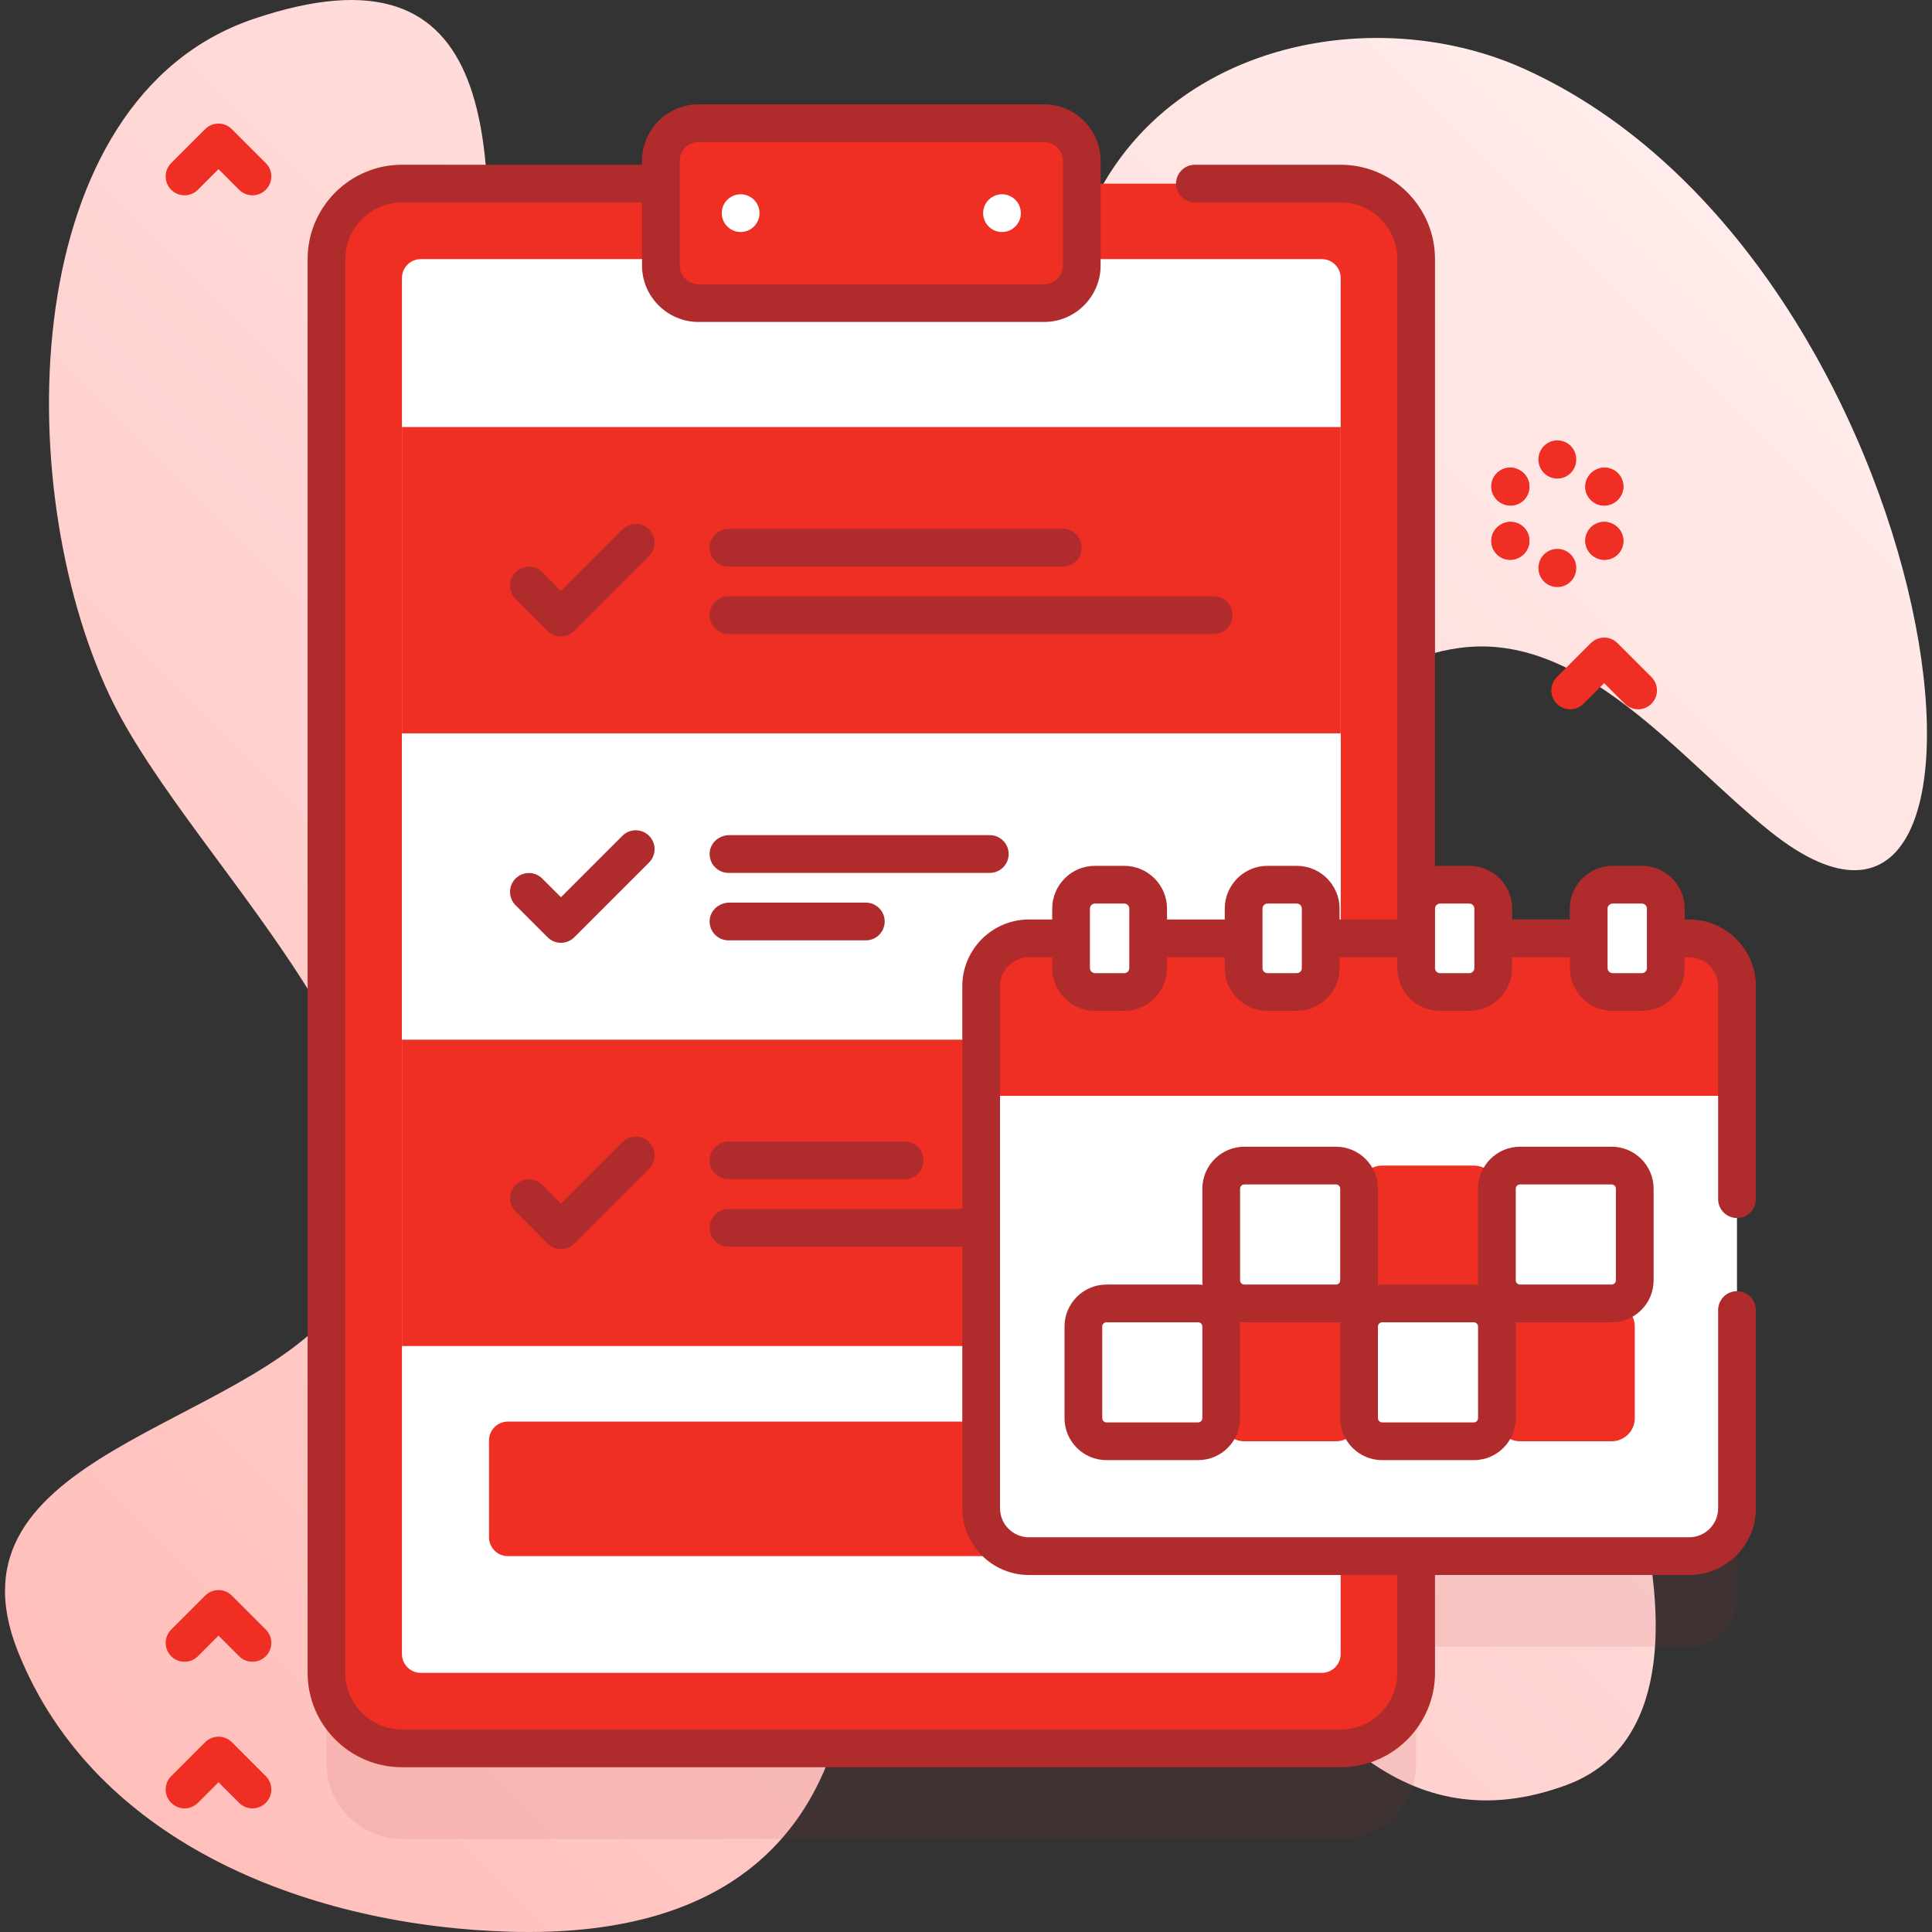 <svg width="104" height="104" viewBox="0 0 104 104" fill="none" xmlns="http://www.w3.org/2000/svg">
<rect x="0" y="0" width="104" height="104" fill="#333333" stroke="none"/>
<g clip-path="url(#clip0_43_487)">
<path d="M82.073 3.717C72.787 -0.496 59 3.098 57.36 16.154C55.631 29.922 67.725 42.478 47.593 42.478C35.279 42.478 24.692 34.413 25.868 20.199C26.889 7.865 27.054 -3.516 13.655 1.017C0.922 5.324 0.543 26.055 5.883 37.403C10.389 46.977 26.046 59.645 18.279 70.119C13.223 76.939 -3.277 78.234 0.957 88.882C5.131 99.38 16.918 103.697 27.495 103.987C50.178 104.609 47.801 83.184 41.998 68.028C40.016 62.851 45.387 61.16 49.763 63.383C62.582 69.895 66.976 102.491 84.326 96.088C94.287 92.412 87.291 72.254 76.634 57.01C72.038 50.435 67.991 36.316 78.571 34.878C85.187 33.979 90.414 40.86 95.296 44.763C110.174 56.654 105.12 14.172 82.073 3.717Z" fill="url(#paint0_linear_43_487)"/>
<path opacity="0.1" d="M90.928 55.386H76.231V18.823C76.231 16.579 74.413 14.761 72.168 14.761H21.637C19.392 14.761 17.574 16.579 17.574 18.823V94.926C17.574 97.171 19.392 98.989 21.637 98.989H72.168C74.413 98.989 76.231 97.171 76.231 94.926V88.642H90.928C92.35 88.642 93.502 87.49 93.502 86.068V57.96C93.502 56.539 92.35 55.386 90.928 55.386Z" fill="#B02C2C"/>
<path d="M76.231 13.948V90.051C76.231 92.296 74.413 94.114 72.168 94.114H21.637C19.392 94.114 17.574 92.296 17.574 90.051V13.948C17.574 11.704 19.392 9.886 21.637 9.886H72.168C74.413 9.886 76.231 11.704 76.231 13.948Z" fill="#EF2E24"/>
<path d="M72.168 14.964V89.035C72.168 89.598 71.713 90.051 71.153 90.051H22.652C22.092 90.051 21.637 89.598 21.637 89.035V14.964C21.637 14.401 22.092 13.948 22.652 13.948H71.153C71.713 13.948 72.168 14.401 72.168 14.964Z" fill="white"/>
<path d="M66.092 83.767H27.34C26.779 83.767 26.324 83.313 26.324 82.752V77.54C26.324 76.979 26.779 76.524 27.34 76.524H66.092C66.653 76.524 67.107 76.979 67.107 77.54V82.752C67.107 83.313 66.653 83.767 66.092 83.767Z" fill="#EF2E24"/>
<path d="M21.637 22.988H72.169V39.478H21.637V22.988Z" fill="#EF2E24"/>
<path d="M21.637 39.477H72.169V55.967H21.637V39.477Z" fill="white"/>
<path d="M21.637 55.967H72.169V72.457H21.637V55.967Z" fill="#EF2E24"/>
<path d="M56.2 16.316H37.605C36.484 16.316 35.574 15.407 35.574 14.285V8.663C35.574 7.541 36.484 6.631 37.605 6.631H56.2C57.322 6.631 58.231 7.541 58.231 8.663V14.285C58.231 15.407 57.322 16.316 56.2 16.316Z" fill="#EF2E24"/>
<path d="M39.869 12.489C40.43 12.489 40.885 12.034 40.885 11.474C40.885 10.913 40.43 10.458 39.869 10.458C39.308 10.458 38.853 10.913 38.853 11.474C38.853 12.034 39.308 12.489 39.869 12.489Z" fill="white"/>
<path d="M53.938 12.489C54.498 12.489 54.953 12.034 54.953 11.474C54.953 10.913 54.498 10.458 53.938 10.458C53.377 10.458 52.922 10.913 52.922 11.474C52.922 12.034 53.377 12.489 53.938 12.489Z" fill="white"/>
<path d="M93.502 53.085V81.194C93.502 82.615 92.35 83.767 90.928 83.767H55.39C53.968 83.767 52.816 82.615 52.816 81.194V53.085C52.816 51.664 53.968 50.511 55.39 50.511H90.928C92.35 50.511 93.502 51.664 93.502 53.085Z" fill="white"/>
<path d="M71.914 77.584H66.983C66.296 77.584 65.738 77.027 65.738 76.34V71.409C65.738 70.721 66.296 70.164 66.983 70.164H71.914C72.602 70.164 73.159 70.721 73.159 71.409V76.34C73.159 77.027 72.601 77.584 71.914 77.584Z" fill="#EF2E24"/>
<path d="M93.502 58.99V53.086C93.502 51.664 92.35 50.512 90.928 50.512H55.39C53.969 50.512 52.816 51.664 52.816 53.086V58.99H93.502Z" fill="#EF2E24"/>
<path d="M60.518 53.401H58.943C58.232 53.401 57.656 52.825 57.656 52.114V48.91C57.656 48.2 58.232 47.623 58.943 47.623H60.518C61.229 47.623 61.805 48.2 61.805 48.91V52.114C61.805 52.825 61.229 53.401 60.518 53.401Z" fill="white"/>
<path d="M69.805 53.401H68.23C67.519 53.401 66.943 52.825 66.943 52.114V48.91C66.943 48.2 67.519 47.623 68.23 47.623H69.805C70.516 47.623 71.092 48.2 71.092 48.91V52.114C71.092 52.825 70.516 53.401 69.805 53.401Z" fill="white"/>
<path d="M79.094 53.401H77.519C76.808 53.401 76.232 52.825 76.232 52.114V48.91C76.232 48.2 76.808 47.623 77.519 47.623H79.094C79.805 47.623 80.381 48.2 80.381 48.91V52.114C80.381 52.825 79.805 53.401 79.094 53.401Z" fill="white"/>
<path d="M88.382 53.401H86.806C86.096 53.401 85.519 52.825 85.519 52.114V48.91C85.519 48.2 86.096 47.623 86.806 47.623H88.382C89.092 47.623 89.668 48.2 89.668 48.91V52.114C89.668 52.825 89.092 53.401 88.382 53.401Z" fill="white"/>
<path d="M79.336 70.164H74.405C73.717 70.164 73.16 69.607 73.16 68.919V63.988C73.16 63.301 73.718 62.744 74.405 62.744H79.336C80.023 62.744 80.581 63.301 80.581 63.988V68.919C80.581 69.607 80.023 70.164 79.336 70.164Z" fill="#EF2E24"/>
<path d="M86.756 77.584H81.825C81.137 77.584 80.58 77.027 80.58 76.34V71.409C80.58 70.721 81.138 70.164 81.825 70.164H86.756C87.443 70.164 88 70.721 88 71.409V76.34C88.001 77.027 87.443 77.584 86.756 77.584Z" fill="#EF2E24"/>
<path d="M66.349 33.114C66.349 32.553 65.894 32.098 65.333 32.098H39.215C38.654 32.098 38.199 32.553 38.199 33.114C38.199 33.675 38.654 34.129 39.215 34.129H65.333C65.894 34.129 66.349 33.675 66.349 33.114Z" fill="#B02C2C"/>
<path d="M39.215 30.498H57.208C57.769 30.498 58.224 30.043 58.224 29.482C58.224 28.922 57.769 28.467 57.208 28.467H39.215C38.654 28.467 38.199 28.922 38.199 29.482C38.199 30.043 38.654 30.498 39.215 30.498Z" fill="#B02C2C"/>
<path d="M34.94 28.502C34.543 28.105 33.9 28.105 33.503 28.502L30.196 31.809L29.189 30.802C28.792 30.406 28.149 30.406 27.753 30.802C27.356 31.199 27.356 31.842 27.753 32.238L29.477 33.963C29.676 34.162 29.936 34.261 30.196 34.261C30.456 34.261 30.716 34.162 30.914 33.963L34.94 29.938C35.336 29.541 35.336 28.898 34.94 28.502Z" fill="#B02C2C"/>
<path d="M39.215 50.62H46.607C47.168 50.62 47.623 50.165 47.623 49.604C47.623 49.043 47.168 48.588 46.607 48.588H39.259C38.728 48.588 38.254 48.976 38.204 49.504C38.146 50.11 38.621 50.62 39.215 50.62Z" fill="#B02C2C"/>
<path d="M54.297 45.972C54.297 45.411 53.842 44.956 53.281 44.956H39.259C38.728 44.956 38.254 45.344 38.204 45.872C38.146 46.478 38.621 46.988 39.215 46.988H53.281C53.842 46.988 54.297 46.533 54.297 45.972Z" fill="#B02C2C"/>
<path d="M34.94 44.992C34.543 44.595 33.9 44.595 33.503 44.992L30.196 48.299L29.189 47.292C28.792 46.896 28.149 46.896 27.753 47.292C27.356 47.689 27.356 48.332 27.753 48.729L29.477 50.453C29.676 50.652 29.936 50.751 30.196 50.751C30.456 50.751 30.716 50.652 30.914 50.453L34.94 46.428C35.336 46.032 35.336 45.388 34.94 44.992Z" fill="#B02C2C"/>
<path d="M39.215 63.477H48.701C49.262 63.477 49.717 63.023 49.717 62.462C49.717 61.901 49.262 61.446 48.701 61.446H39.259C38.728 61.446 38.254 61.834 38.204 62.362C38.146 62.968 38.621 63.477 39.215 63.477Z" fill="#B02C2C"/>
<path d="M33.503 61.481L30.196 64.789L29.189 63.782C28.792 63.386 28.149 63.386 27.753 63.782C27.356 64.179 27.356 64.822 27.753 65.218L29.477 66.943C29.676 67.142 29.936 67.241 30.196 67.241C30.456 67.241 30.716 67.142 30.914 66.943L34.94 62.918C35.337 62.521 35.337 61.878 34.94 61.481C34.543 61.085 33.9 61.085 33.503 61.481Z" fill="#B02C2C"/>
<path d="M93.502 65.566C94.063 65.566 94.518 65.111 94.518 64.55V53.086C94.518 51.107 92.908 49.496 90.929 49.496H90.685V48.91C90.685 47.641 89.652 46.608 88.382 46.608H86.807C85.537 46.608 84.504 47.641 84.504 48.91V49.496H81.397V48.91C81.397 47.641 80.364 46.608 79.094 46.608H77.519C77.427 46.608 77.336 46.615 77.247 46.625V13.947C77.247 11.147 74.969 8.869 72.169 8.869H64.323C63.762 8.869 63.307 9.324 63.307 9.885C63.307 10.446 63.762 10.901 64.323 10.901H72.169C73.849 10.901 75.216 12.268 75.216 13.947V49.496H72.109V48.91C72.109 47.641 71.076 46.608 69.806 46.608H68.231C66.962 46.608 65.929 47.641 65.929 48.91V49.496H62.821V48.91C62.821 47.641 61.788 46.608 60.519 46.608H58.943C57.674 46.608 56.641 47.641 56.641 48.91V49.496H55.39C53.411 49.496 51.801 51.107 51.801 53.086V65.078H39.216C38.655 65.078 38.2 65.533 38.2 66.094C38.2 66.655 38.655 67.11 39.216 67.11H51.801V81.194C51.801 83.173 53.411 84.783 55.39 84.783H75.216V90.052C75.216 91.732 73.849 93.099 72.169 93.099H21.637C19.957 93.099 18.59 91.732 18.59 90.052V13.947C18.59 12.268 19.957 10.901 21.637 10.901H34.559V14.285C34.559 15.965 35.925 17.332 37.606 17.332H56.2C57.88 17.332 59.247 15.965 59.247 14.285V8.663C59.247 6.983 57.88 5.616 56.2 5.616H37.606C35.925 5.616 34.559 6.983 34.559 8.663V8.869H21.637C18.837 8.869 16.559 11.147 16.559 13.947V90.052C16.559 92.852 18.837 95.13 21.637 95.13H72.169C74.969 95.13 77.247 92.852 77.247 90.052V84.783H90.928C92.908 84.783 94.518 83.173 94.518 81.194V70.521C94.518 69.96 94.063 69.505 93.502 69.505C92.941 69.505 92.487 69.96 92.487 70.521V81.194C92.487 82.053 91.788 82.752 90.928 82.752H55.39C54.531 82.752 53.832 82.053 53.832 81.194V53.086C53.832 52.227 54.531 51.528 55.39 51.528H56.641V52.114C56.641 53.383 57.674 54.416 58.944 54.416H60.519C61.788 54.416 62.821 53.383 62.821 52.114V51.528H65.929V52.114C65.929 53.383 66.962 54.416 68.231 54.416H69.807C71.076 54.416 72.109 53.383 72.109 52.114V51.528H75.217V52.114C75.217 53.383 76.25 54.416 77.519 54.416H79.094C80.364 54.416 81.397 53.383 81.397 52.114V51.528H84.505V52.114C84.505 53.383 85.538 54.416 86.807 54.416H88.382C89.652 54.416 90.685 53.383 90.685 52.114V51.528H90.929C91.788 51.528 92.487 52.226 92.487 53.086V64.55C92.487 65.111 92.941 65.566 93.502 65.566ZM36.59 8.663C36.59 8.103 37.046 7.647 37.606 7.647H56.2C56.76 7.647 57.216 8.103 57.216 8.663V14.285C57.216 14.845 56.76 15.3 56.2 15.3H37.606C37.046 15.3 36.59 14.845 36.59 14.285V8.663ZM60.79 52.114C60.79 52.263 60.668 52.385 60.519 52.385H58.944C58.794 52.385 58.672 52.263 58.672 52.114V48.91C58.672 48.761 58.794 48.639 58.944 48.639H60.519C60.668 48.639 60.79 48.761 60.79 48.91V52.114ZM70.078 52.114C70.078 52.263 69.956 52.385 69.807 52.385H68.231C68.082 52.385 67.96 52.263 67.96 52.114V48.91C67.96 48.761 68.082 48.639 68.231 48.639H69.807C69.956 48.639 70.078 48.761 70.078 48.91V52.114ZM79.365 52.114C79.365 52.263 79.244 52.385 79.094 52.385H77.519C77.37 52.385 77.248 52.263 77.248 52.114V48.91C77.248 48.761 77.37 48.639 77.519 48.639H79.094C79.244 48.639 79.365 48.761 79.365 48.91V52.114ZM88.653 52.114C88.653 52.263 88.532 52.385 88.382 52.385H86.807C86.657 52.385 86.536 52.263 86.536 52.114V48.91C86.536 48.761 86.657 48.639 86.807 48.639H88.382C88.532 48.639 88.653 48.761 88.653 48.91V52.114Z" fill="#B02C2C"/>
<path d="M86.755 71.18C88.001 71.18 89.015 70.166 89.015 68.919V63.989C89.015 62.742 88.001 61.728 86.755 61.728H81.824C80.578 61.728 79.564 62.742 79.564 63.989V68.919C79.564 69.001 79.569 69.082 79.577 69.162C79.497 69.153 79.416 69.148 79.335 69.148H74.404C74.322 69.148 74.241 69.153 74.161 69.162C74.17 69.082 74.175 69.001 74.175 68.919V63.989C74.175 62.742 73.161 61.728 71.914 61.728H66.984C65.737 61.728 64.723 62.742 64.723 63.989V68.919C64.723 69.001 64.728 69.082 64.737 69.162C64.657 69.153 64.576 69.148 64.494 69.148H59.563C58.317 69.148 57.303 70.162 57.303 71.409V76.34C57.303 77.586 58.317 78.6 59.563 78.6H64.494C65.74 78.6 66.754 77.586 66.754 76.34V71.409C66.754 71.327 66.749 71.246 66.741 71.166C66.821 71.175 66.902 71.18 66.984 71.18H71.914C71.996 71.18 72.077 71.175 72.157 71.166C72.148 71.246 72.143 71.327 72.143 71.409V76.339C72.143 77.586 73.157 78.6 74.404 78.6H79.335C80.581 78.6 81.595 77.586 81.595 76.339V71.409C81.595 71.327 81.59 71.246 81.582 71.166C81.661 71.174 81.742 71.179 81.824 71.179H86.755V71.18ZM64.723 76.34C64.723 76.466 64.62 76.569 64.494 76.569H59.563C59.436 76.569 59.334 76.466 59.334 76.34V71.409C59.334 71.283 59.436 71.18 59.563 71.18H64.494C64.62 71.18 64.723 71.283 64.723 71.409V76.34ZM72.143 68.919C72.143 69.046 72.04 69.148 71.914 69.148H66.984C66.857 69.148 66.754 69.046 66.754 68.919V63.989C66.754 63.862 66.857 63.759 66.984 63.759H71.914C72.04 63.759 72.143 63.862 72.143 63.989V68.919ZM79.564 76.34C79.564 76.466 79.461 76.569 79.335 76.569H74.404C74.278 76.569 74.174 76.466 74.174 76.34V71.409C74.174 71.283 74.278 71.18 74.404 71.18H79.335C79.461 71.18 79.564 71.283 79.564 71.409V76.34ZM81.595 68.919V63.989C81.595 63.862 81.698 63.759 81.824 63.759H86.755C86.881 63.759 86.984 63.862 86.984 63.989V68.919C86.984 69.046 86.881 69.148 86.755 69.148H81.824C81.698 69.148 81.595 69.046 81.595 68.919Z" fill="#B02C2C"/>
<path d="M13.59 89.453C13.33 89.453 13.07 89.354 12.871 89.156L11.762 88.046L10.652 89.156C10.255 89.552 9.612 89.552 9.216 89.156C8.819 88.759 8.819 88.116 9.216 87.719L11.044 85.891C11.44 85.495 12.083 85.495 12.48 85.891L14.308 87.719C14.705 88.116 14.705 88.759 14.308 89.156C14.11 89.354 13.85 89.453 13.59 89.453Z" fill="#EF2E24"/>
<path d="M13.59 10.513C13.33 10.513 13.07 10.414 12.871 10.215L11.762 9.105L10.652 10.215C10.255 10.612 9.612 10.612 9.216 10.215C8.819 9.819 8.819 9.175 9.216 8.779L11.044 6.951C11.44 6.554 12.083 6.554 12.48 6.951L14.308 8.779C14.705 9.175 14.705 9.819 14.308 10.215C14.11 10.414 13.85 10.513 13.59 10.513Z" fill="#EF2E24"/>
<path d="M88.18 38.181C87.92 38.181 87.66 38.082 87.462 37.883L86.352 36.774L85.241 37.883C84.845 38.28 84.202 38.28 83.805 37.883C83.409 37.487 83.409 36.844 83.805 36.447L85.633 34.619C86.03 34.223 86.673 34.223 87.07 34.619L88.898 36.447C89.294 36.844 89.294 37.487 88.898 37.883C88.7 38.082 88.439 38.181 88.18 38.181Z" fill="#EF2E24"/>
<path d="M13.59 97.345C13.33 97.345 13.07 97.246 12.871 97.048L11.762 95.938L10.652 97.048C10.255 97.444 9.612 97.444 9.216 97.048C8.819 96.651 8.819 96.008 9.216 95.612L11.044 93.783C11.44 93.387 12.083 93.387 12.48 93.783L14.308 95.612C14.705 96.008 14.705 96.651 14.308 97.048C14.11 97.246 13.85 97.345 13.59 97.345Z" fill="#EF2E24"/>
<path d="M81.312 27.215C81.138 27.215 80.962 27.171 80.801 27.076L80.781 27.065C80.296 26.782 80.133 26.16 80.416 25.675C80.699 25.191 81.321 25.028 81.806 25.311L81.826 25.323C82.31 25.605 82.473 26.227 82.19 26.712C82.002 27.035 81.662 27.215 81.312 27.215Z" fill="#EF2E24"/>
<path d="M86.371 30.136C86.197 30.136 86.021 30.091 85.859 29.997L85.839 29.985C85.355 29.702 85.192 29.08 85.475 28.596C85.758 28.112 86.38 27.948 86.864 28.231L86.884 28.243C87.368 28.526 87.532 29.148 87.249 29.632C87.06 29.956 86.72 30.136 86.371 30.136Z" fill="#EF2E24"/>
<path d="M81.312 27.215C81.138 27.215 80.962 27.171 80.801 27.076L80.781 27.065C80.296 26.782 80.133 26.16 80.416 25.675C80.699 25.191 81.321 25.028 81.806 25.311L81.826 25.323C82.31 25.605 82.473 26.227 82.19 26.712C82.002 27.035 81.662 27.215 81.312 27.215Z" fill="#EF2E24"/>
<path d="M86.371 30.136C86.197 30.136 86.021 30.091 85.859 29.997L85.839 29.985C85.355 29.702 85.192 29.08 85.475 28.596C85.758 28.112 86.38 27.948 86.864 28.231L86.884 28.243C87.368 28.526 87.532 29.148 87.249 29.632C87.06 29.956 86.72 30.136 86.371 30.136Z" fill="#EF2E24"/>
<path d="M86.353 27.216C86.003 27.216 85.663 27.035 85.475 26.712C85.192 26.228 85.355 25.606 85.839 25.323L85.859 25.311C86.344 25.028 86.966 25.192 87.249 25.676C87.532 26.16 87.368 26.782 86.884 27.065L86.864 27.077C86.703 27.171 86.527 27.216 86.353 27.216Z" fill="#EF2E24"/>
<path d="M81.294 30.136C80.945 30.136 80.605 29.956 80.416 29.633C80.133 29.148 80.296 28.526 80.781 28.243L80.801 28.232C81.286 27.949 81.907 28.112 82.19 28.596C82.473 29.081 82.31 29.703 81.826 29.985L81.806 29.997C81.644 30.091 81.468 30.136 81.294 30.136Z" fill="#EF2E24"/>
<path d="M86.353 27.216C86.003 27.216 85.663 27.035 85.475 26.712C85.192 26.228 85.355 25.606 85.839 25.323L85.859 25.311C86.344 25.028 86.966 25.192 87.249 25.676C87.532 26.16 87.368 26.782 86.884 27.065L86.864 27.077C86.703 27.171 86.527 27.216 86.353 27.216Z" fill="#EF2E24"/>
<path d="M81.294 30.136C80.945 30.136 80.605 29.956 80.416 29.633C80.133 29.148 80.296 28.526 80.781 28.243L80.801 28.232C81.286 27.949 81.907 28.112 82.19 28.596C82.473 29.081 82.31 29.703 81.826 29.985L81.806 29.997C81.644 30.091 81.468 30.136 81.294 30.136Z" fill="#EF2E24"/>
<path d="M83.832 25.761C83.271 25.761 82.816 25.306 82.816 24.745V24.722C82.816 24.161 83.271 23.706 83.832 23.706C84.393 23.706 84.848 24.161 84.848 24.722V24.745C84.848 25.306 84.393 25.761 83.832 25.761Z" fill="#EF2E24"/>
<path d="M83.832 31.602C83.271 31.602 82.816 31.147 82.816 30.586V30.563C82.816 30.002 83.271 29.547 83.832 29.547C84.393 29.547 84.848 30.002 84.848 30.563V30.586C84.848 31.147 84.393 31.602 83.832 31.602Z" fill="#EF2E24"/>
</g>
<defs>
<linearGradient id="paint0_linear_43_487" x1="3.382" y1="93.636" x2="88.977" y2="8.04" gradientUnits="userSpaceOnUse">
<stop stop-color="#FFBFBB"/>
<stop offset="1" stop-color="#FFECEB"/>
</linearGradient>
<clipPath id="clip0_43_487">
<rect width="104" height="104" fill="white"/>
</clipPath>
</defs>
</svg>
